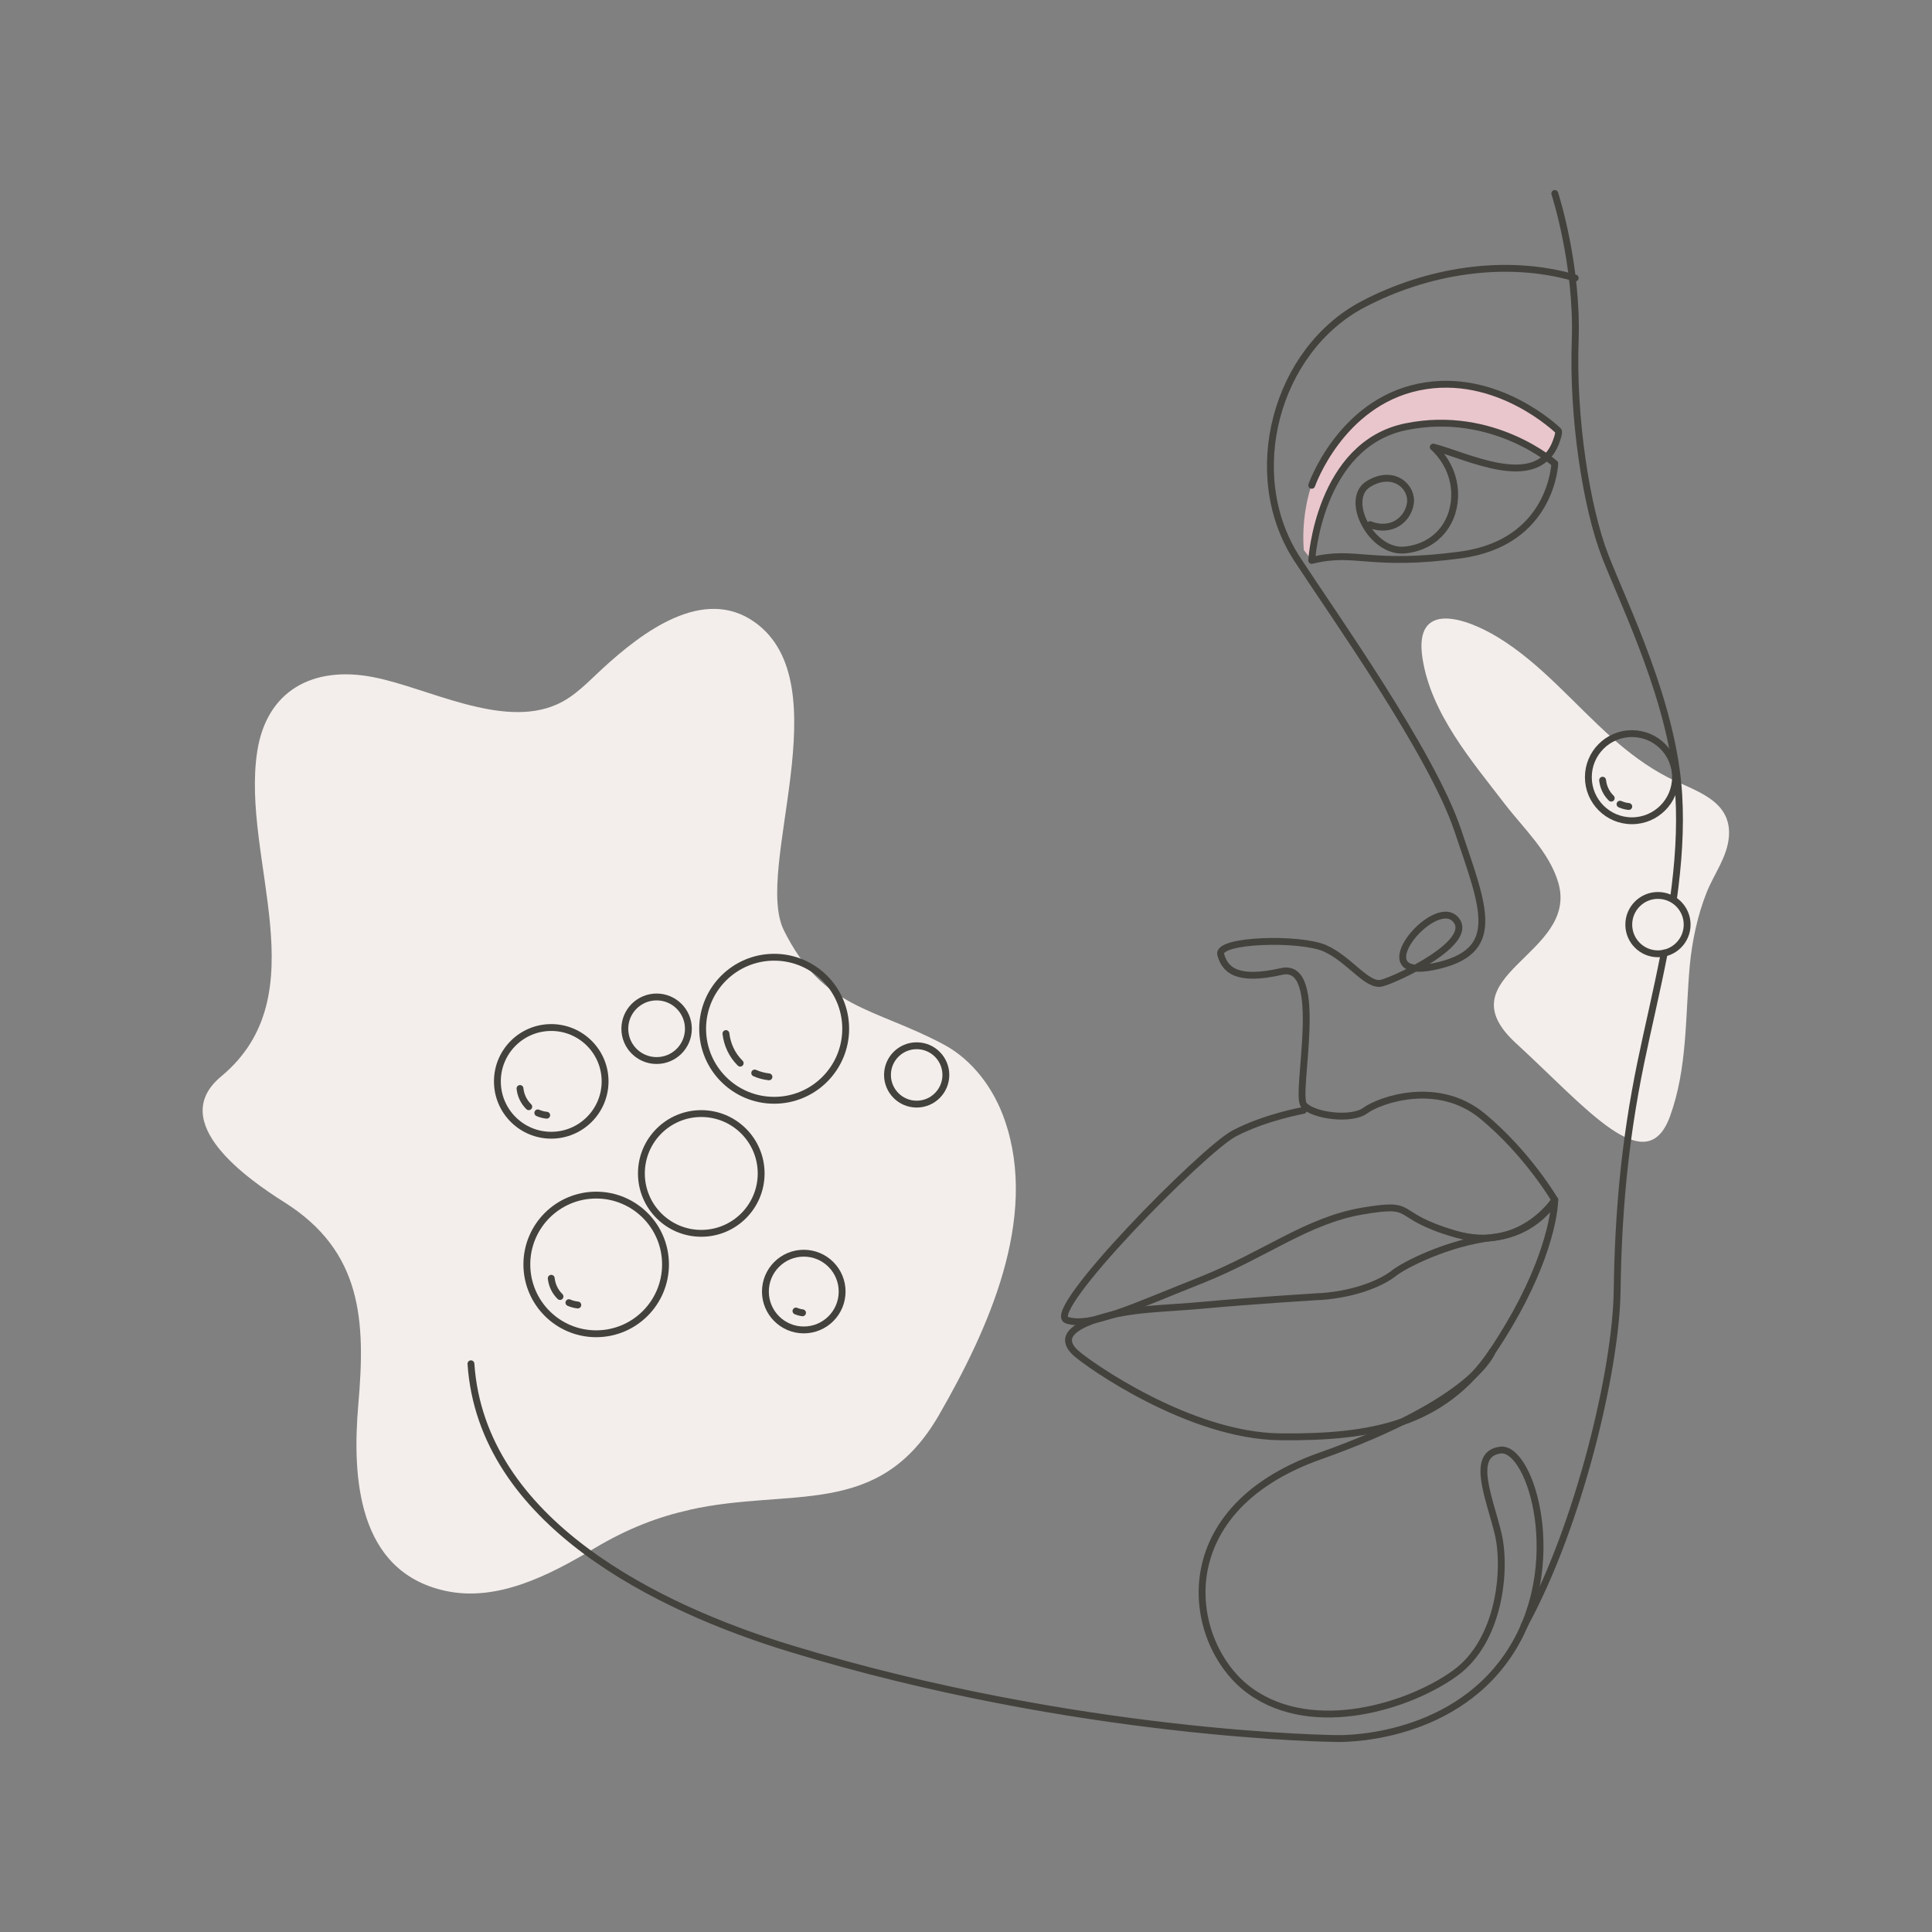 <?xml version="1.0" encoding="UTF-8"?>
<svg id="Layer_1" data-name="Layer 1" xmlns="http://www.w3.org/2000/svg" width="141" height="141" viewBox="0 0 141 141">
  <rect x="0" y="0" width="141" height="141" fill="#808080" stroke="none"/>
  <defs>
    <style>
      .cls-1 {
        fill: #f3eeeb;
      }

      .cls-2 {
        fill: #e9c6cc;
      }

      .cls-3 {
        fill: none;
        stroke: #43423d;
        stroke-linecap: round;
        stroke-linejoin: round;
        stroke-width: .5px;
      }
    </style>
  </defs>
  <path class="cls-2" d="M95.16,40.16s-.56-4.69,2.39-7.97,6.03-6.11,13.36-2.71l2.8,1.96s.16,1.68-.85,1.92c0,0-3.62-2.55-8.44-2.46s-7.87,3.39-8.69,9.99l-.57-.74Z"/>
  <path class="cls-1" d="M117.71,53.9c-2.8-2.47-5.18-5.43-8.39-7.39-2.32-1.41-6.15-2.74-5.51,1.5,.61,4.05,3.59,7.51,6,10.65,1.38,1.8,3.27,3.53,3.92,5.77,1.52,5.26-8.48,6.75-3.1,11.7,5.17,4.74,9.51,10.11,11.25,5.34,1.28-3.52,1.11-7.3,1.44-10.98,.17-1.81,.57-3.71,1.25-5.4,.54-1.34,1.5-2.56,1.61-4.06,.19-2.71-2.6-3.33-4.5-4.32-1.48-.77-2.77-1.75-3.98-2.81Z"/>
  <path class="cls-1" d="M50.31,110.19c7.43-1.67,13.82,.73,18.23-6.94,3.55-6.17,7.28-14.29,4.79-21.49-.79-2.3-2.34-4.41-4.49-5.55-5.11-2.71-8.77-2.56-11.63-8.31-2.22-4.47,4.22-17.99-2.14-22.5-3.76-2.66-8.22,.76-11.05,3.35-1.06,.97-2.06,2.08-3.38,2.66-4.01,1.79-9.46-1.23-13.39-1.99-4.4-.86-7.8,.97-8.48,5.44-1.19,7.82,4.56,17.73-2.63,23.7-4.02,3.34,1.96,7.51,4.61,9.18,5.72,3.6,5.93,8.7,5.4,14.76-.46,5.31-.07,12.19,6.34,13.6,3.77,.83,7.56-1.11,10.87-3.09,2.49-1.49,4.73-2.32,6.94-2.81Z"/>
  <circle class="cls-3" cx="56.5" cy="75.08" r="5.22"/>
  <path class="cls-3" d="M54.02,77.59c-.6-.59-.95-1.36-1.04-2.16"/>
  <path class="cls-3" d="M56.12,78.59c-.35-.04-.71-.13-1.04-.28"/>
  <circle class="cls-3" cx="119.1" cy="56.72" r="3.18"/>
  <path class="cls-3" d="M117.59,58.25c-.37-.36-.58-.83-.63-1.31"/>
  <path class="cls-3" d="M118.87,58.86c-.22-.02-.43-.08-.64-.17"/>
  <path class="cls-3" d="M38.59,80.77c-.37-.36-.59-.84-.64-1.33"/>
  <path class="cls-3" d="M39.9,81.39c-.22-.02-.44-.08-.65-.17"/>
  <path class="cls-3" d="M40.87,94.62c-.37-.36-.59-.84-.64-1.33"/>
  <path class="cls-3" d="M42.17,95.24c-.22-.02-.44-.08-.65-.17"/>
  <path class="cls-3" d="M58.57,95.81c-.16-.02-.32-.06-.48-.13"/>
  <circle class="cls-3" cx="66.9" cy="78.45" r="2.13"/>
  <circle class="cls-3" cx="121" cy="67.48" r="2.13"/>
  <circle class="cls-3" cx="40.23" cy="78.92" r="3.93"/>
  <circle class="cls-3" cx="58.66" cy="94.26" r="2.8"/>
  <circle class="cls-3" cx="43.51" cy="92.28" r="5.06"/>
  <circle class="cls-3" cx="47.92" cy="75.08" r="2.32"/>
  <circle class="cls-3" cx="51.18" cy="85.64" r="4.37"/>
  <path class="cls-3" d="M114.96,20.29c-5.09-1.49-10.85-.52-15.49,1.92-6.36,3.35-8.81,12.42-4.81,18.58,2.59,3.98,9.83,14.14,11.73,19.81s3.38,8.9-1.78,9.95,0-5.14,1.59-3.48c1.6,1.66-4.31,4.42-5.37,4.68s-2.34-1.74-4.13-2.54-7.91-.65-7.61,.45,1.14,1.99,4.43,1.24,.95,8.96,1.64,9.75,3.48,1.14,4.48,.4,5.27-2.31,8.56,.41,5.27,6.11,5.27,6.11c0,0-2.49,3.88-7.26,2.49-4.78-1.39-2.66-2.37-6.75-1.68s-7.08,3.17-11.86,5.07c-4.78,1.89-8.06,3.48-9.75,2.89s9.95-12.44,12.24-13.63,5.03-1.67,5.03-1.67"/>
  <path class="cls-3" d="M34.37,99.53c.78,11.56,13.64,17.83,23.32,20.78,21.05,6.42,39.86,6.57,39.86,6.57,0,0,8.21,.3,12.54-6.12,4.33-6.42,1.64-15.23-.6-14.93s-.75,3.58-.15,6.12c.6,2.54,.15,7.76-3.13,10.15s-10.3,4.63-14.93,1.34c-4.63-3.28-6.34-13.14,5.04-17.17,11.38-4.03,12.57-7.61,12.57-7.61"/>
  <path class="cls-3" d="M96.32,94.62s-5.27,.33-8.33,.62-5.39,.22-7.85,1-2.53,1.68-1.63,2.5,8.28,6.05,14.93,6.12,11.87-.9,15.45-6.19c3.58-5.3,4.53-9.43,4.58-11.1,0,0-1.24,2.37-4.51,2.74-3.28,.37-6.48,2.01-7.23,2.61s-2.61,1.52-5.41,1.71Z"/>
  <path class="cls-3" d="M121.46,69.55c-.55,2.83-1.21,5.56-1.72,8.04-1.19,5.79-1.64,11.02-1.72,16.67-.08,5.65-2.76,17.04-6.79,24.38"/>
  <path class="cls-3" d="M113.47,14.12s1.69,5.17,1.49,10.75,.8,12.14,2.19,15.72c1.39,3.58,4.98,10.77,5.37,17.43,.15,2.5-.04,5.06-.39,7.59"/>
  <path class="cls-3" d="M95.73,40.89s.52-8.46,6.89-9.75c6.37-1.29,10.85,2.69,10.85,2.69,0,0-.2,5.77-6.87,6.67s-7.62-.4-10.87,.4Z"/>
  <path class="cls-3" d="M95.73,35.42s2.07-5.97,7.79-7.17,10.2,3.18,10.2,3.18c.12,.12-.16,.83-.21,.95-1.45,3.51-6.55,.83-8.91,.25,0,0,1.46,1.18,1.56,3.25s-1.19,4.01-3.63,4.26-4.48-3.73-2.64-4.83,3.23,.25,3.04,1.44-1.39,2.14-2.94,1.54"/>
</svg>